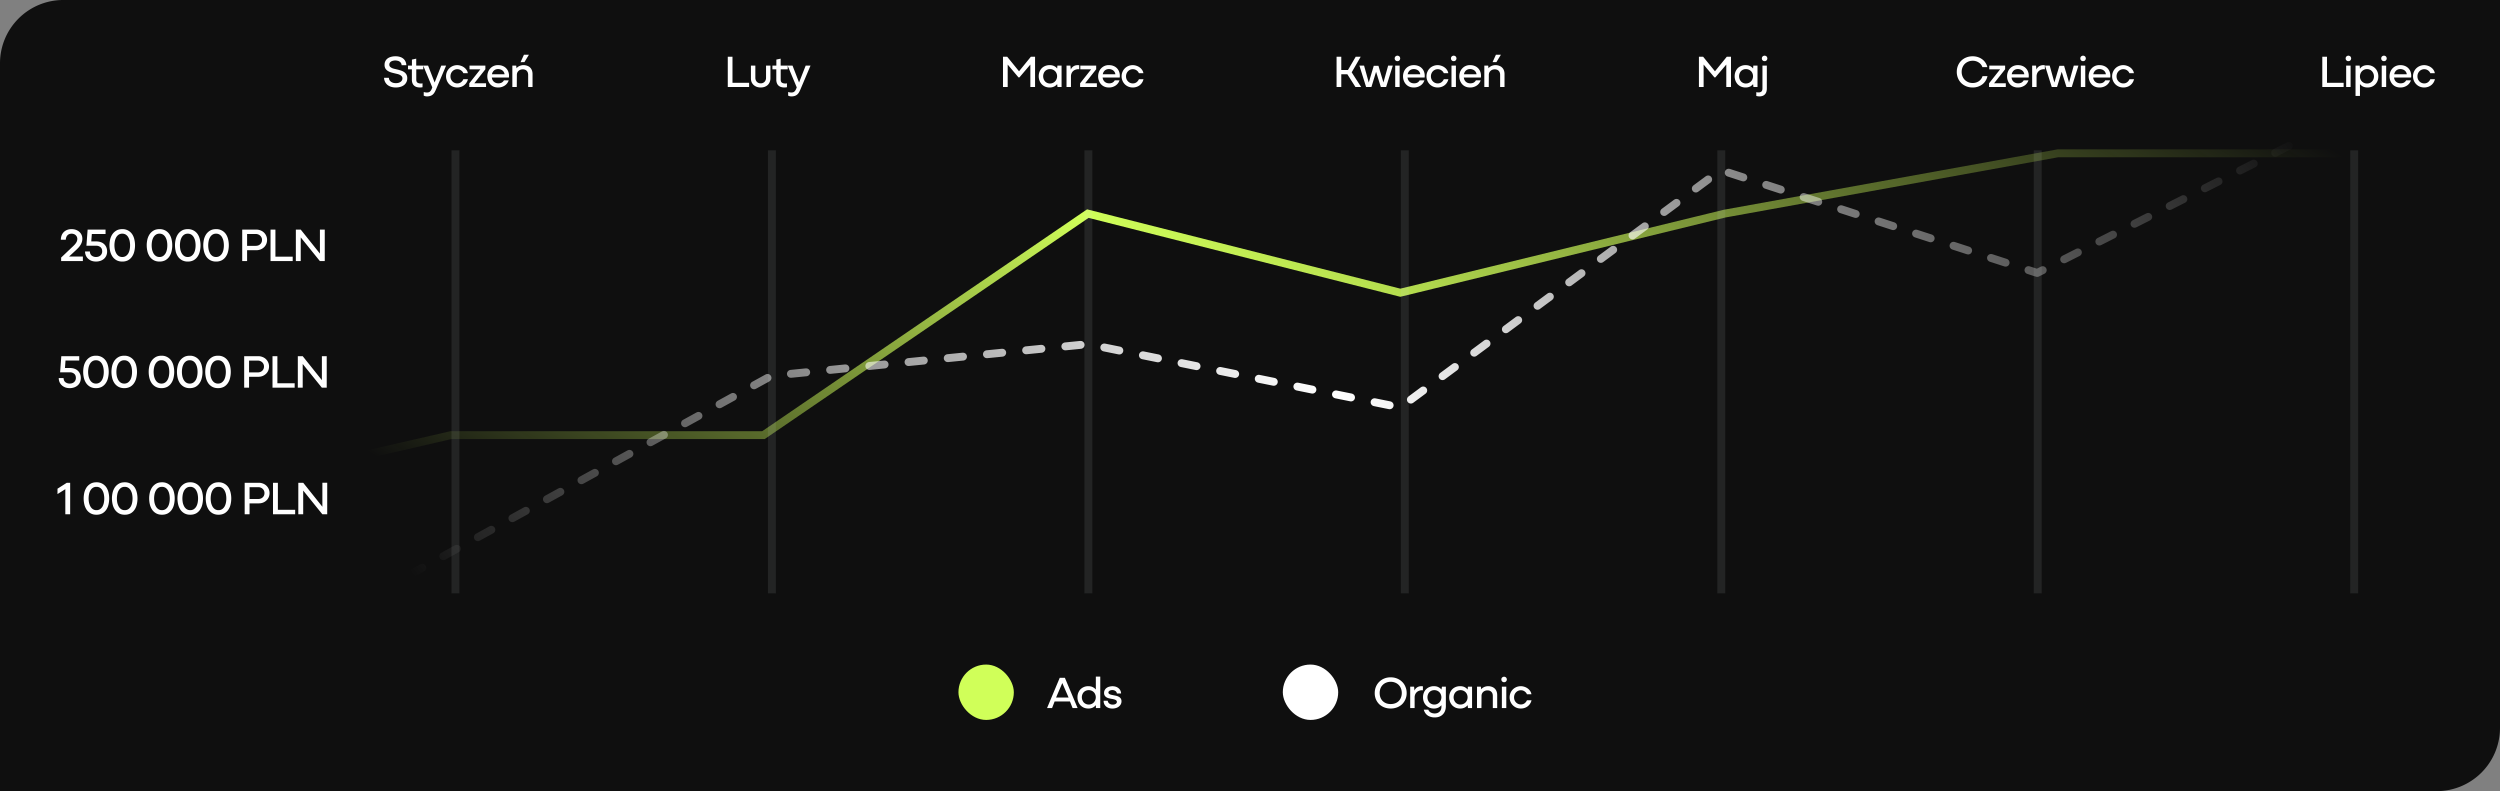 <svg width="316" height="100" fill="none" xmlns="http://www.w3.org/2000/svg"><rect width="100%" height="100%" fill="#808080" stroke="none"/><g clip-path="url(#a)"><path d="M0 8a8 8 0 0 1 8-8h308v92a8 8 0 0 1-8 8H0V8Z" fill="#0F0F0F"/><path d="M7.727 33v-.444l1.536-1.458c.18-.168.31-.324.39-.468a.873.873 0 0 0 .12-.426.636.636 0 0 0-.204-.474.597.597 0 0 0-.222-.138.753.753 0 0 0-.288-.054c-.224 0-.4.068-.528.204-.128.132-.2.318-.216.558h-.624a1.66 1.66 0 0 1 .096-.54 1.205 1.205 0 0 1 .69-.696c.168-.068.354-.102.558-.102.204 0 .39.03.558.09.168.06.312.144.432.252.12.104.214.23.282.378.068.148.102.312.102.492 0 .236-.058.464-.174.684-.116.22-.296.444-.54.672l-1.014.942-.018-.048h1.812V33H7.727Zm3.023-1.212h.612c.008.228.086.402.234.522a.864.864 0 0 0 .54.174c.108 0 .21-.016.306-.048a.676.676 0 0 0 .474-.666c0-.232-.072-.408-.216-.528a.815.815 0 0 0-.54-.18h-1.236l.15-2.04h2.268v.552h-1.734l-.072.942h.642c.192 0 .37.028.534.084a1.14 1.14 0 0 1 .72.642c.072.156.108.338.108.546 0 .204-.038.386-.114.546a1.131 1.131 0 0 1-.3.396c-.128.108-.278.19-.45.246a1.697 1.697 0 0 1-.54.084c-.192 0-.372-.028-.54-.084a1.364 1.364 0 0 1-.432-.252 1.236 1.236 0 0 1-.3-.396 1.37 1.37 0 0 1-.114-.54Zm4.703 1.272a1.47 1.47 0 0 1-.738-.174 1.508 1.508 0 0 1-.504-.462 2.05 2.05 0 0 1-.282-.654 3.315 3.315 0 0 1-.006-1.506 2.05 2.05 0 0 1 .282-.654c.132-.192.3-.348.504-.468.204-.12.452-.18.744-.18a1.456 1.456 0 0 1 1.254.642c.128.192.22.412.276.66a3.315 3.315 0 0 1-.006 1.512c-.056.244-.15.462-.282.654a1.452 1.452 0 0 1-.498.462 1.526 1.526 0 0 1-.744.168Zm0-.576a.79.79 0 0 0 .474-.138c.128-.092.23-.208.306-.348.076-.144.13-.302.162-.474a2.753 2.753 0 0 0 0-1.02 1.578 1.578 0 0 0-.162-.474.954.954 0 0 0-.3-.354.801.801 0 0 0-.48-.138.79.79 0 0 0-.474.138c-.128.092-.23.21-.306.354-.076.144-.13.302-.162.474a2.753 2.753 0 0 0 0 1.014 1.8 1.8 0 0 0 .168.474c.076.144.178.262.306.354a.78.78 0 0 0 .468.138Zm4.706.576a1.47 1.47 0 0 1-.738-.174 1.508 1.508 0 0 1-.504-.462 2.05 2.05 0 0 1-.282-.654 3.315 3.315 0 0 1-.006-1.506 2.05 2.05 0 0 1 .282-.654c.132-.192.3-.348.504-.468.204-.12.452-.18.744-.18a1.456 1.456 0 0 1 1.254.642c.128.192.22.412.276.66a3.315 3.315 0 0 1-.006 1.512c-.056.244-.15.462-.282.654a1.452 1.452 0 0 1-.498.462 1.526 1.526 0 0 1-.744.168Zm0-.576a.79.79 0 0 0 .474-.138c.128-.092.23-.208.306-.348.076-.144.13-.302.162-.474a2.753 2.753 0 0 0 0-1.02 1.578 1.578 0 0 0-.162-.474.954.954 0 0 0-.3-.354.801.801 0 0 0-.48-.138.79.79 0 0 0-.474.138c-.128.092-.23.21-.306.354-.076.144-.13.302-.162.474a2.753 2.753 0 0 0 0 1.014 1.8 1.8 0 0 0 .168.474c.076.144.178.262.306.354a.78.78 0 0 0 .468.138Zm3.574.576a1.47 1.47 0 0 1-.738-.174 1.508 1.508 0 0 1-.504-.462 2.05 2.05 0 0 1-.282-.654 3.315 3.315 0 0 1-.006-1.506 2.05 2.05 0 0 1 .282-.654c.132-.192.3-.348.504-.468.204-.12.452-.18.744-.18a1.456 1.456 0 0 1 1.254.642c.128.192.22.412.276.66a3.315 3.315 0 0 1-.006 1.512c-.056.244-.15.462-.282.654a1.452 1.452 0 0 1-.498.462 1.526 1.526 0 0 1-.744.168Zm0-.576a.79.79 0 0 0 .474-.138c.128-.092.23-.208.306-.348.076-.144.13-.302.162-.474a2.753 2.753 0 0 0 0-1.02 1.578 1.578 0 0 0-.162-.474.954.954 0 0 0-.3-.354.801.801 0 0 0-.48-.138.79.79 0 0 0-.474.138c-.128.092-.23.21-.306.354-.076.144-.13.302-.162.474a2.753 2.753 0 0 0 0 1.014 1.8 1.8 0 0 0 .168.474c.076.144.178.262.306.354a.78.78 0 0 0 .468.138Zm3.575.576a1.47 1.47 0 0 1-.738-.174 1.508 1.508 0 0 1-.504-.462 2.05 2.05 0 0 1-.282-.654 3.315 3.315 0 0 1-.006-1.506 2.05 2.05 0 0 1 .282-.654c.132-.192.3-.348.504-.468.204-.12.452-.18.744-.18a1.456 1.456 0 0 1 1.254.642c.128.192.22.412.276.66a3.315 3.315 0 0 1-.006 1.512c-.056.244-.15.462-.282.654a1.452 1.452 0 0 1-.498.462 1.526 1.526 0 0 1-.744.168Zm0-.576a.79.79 0 0 0 .474-.138c.128-.092.23-.208.306-.348.076-.144.13-.302.162-.474a2.753 2.753 0 0 0 0-1.02 1.578 1.578 0 0 0-.162-.474.954.954 0 0 0-.3-.354.801.801 0 0 0-.48-.138.79.79 0 0 0-.474.138c-.128.092-.23.21-.306.354-.076.144-.13.302-.162.474a2.753 2.753 0 0 0 0 1.014 1.8 1.8 0 0 0 .168.474c.076.144.178.262.306.354a.78.78 0 0 0 .468.138Zm3.307.516v-3.978h1.782c.192 0 .37.034.534.102a1.257 1.257 0 0 1 .72.684c.072.156.108.328.108.516 0 .184-.034.356-.102.516-.068.16-.164.298-.288.414-.12.116-.264.208-.432.276a1.473 1.473 0 0 1-.54.096h-1.254v-.552h1.17c.24 0 .434-.07.582-.21a.703.703 0 0 0 .222-.534.703.703 0 0 0-.222-.534.8.8 0 0 0-.582-.216h-1.152l.072-.072V33h-.618Zm3.58 0v-3.978h.618v3.492l-.072-.072h2.257V33h-2.802Zm3.2 0v-3.978h.618l2.466 3.084-.042.018v-3.102h.612V33h-.618l-2.466-3.054.048-.018V33h-.618ZM7.424 47.788h.612c.008.228.086.402.234.522a.864.864 0 0 0 .54.174c.108 0 .21-.016.306-.048a.676.676 0 0 0 .474-.666c0-.232-.072-.408-.216-.528a.815.815 0 0 0-.54-.18H7.598l.15-2.04h2.268v.552H8.282l-.072.942h.642c.192 0 .37.028.534.084a1.14 1.14 0 0 1 .72.642c.072.156.108.338.108.546 0 .204-.038.386-.114.546a1.131 1.131 0 0 1-.3.396c-.128.108-.278.19-.45.246a1.697 1.697 0 0 1-.54.084c-.192 0-.372-.028-.54-.084a1.364 1.364 0 0 1-.432-.252 1.236 1.236 0 0 1-.3-.396 1.37 1.37 0 0 1-.114-.54Zm4.704 1.272a1.47 1.47 0 0 1-.738-.174 1.508 1.508 0 0 1-.504-.462 2.05 2.05 0 0 1-.282-.654 3.315 3.315 0 0 1-.006-1.506 2.05 2.05 0 0 1 .282-.654c.132-.192.3-.348.504-.468.204-.12.452-.18.744-.18a1.456 1.456 0 0 1 1.254.642c.128.192.22.412.276.66a3.315 3.315 0 0 1-.006 1.512c-.056.244-.15.462-.282.654a1.452 1.452 0 0 1-.498.462 1.526 1.526 0 0 1-.744.168Zm0-.576a.79.79 0 0 0 .474-.138c.128-.092.23-.208.306-.348.076-.144.13-.302.162-.474a2.753 2.753 0 0 0 0-1.02 1.578 1.578 0 0 0-.162-.474.954.954 0 0 0-.3-.354.801.801 0 0 0-.48-.138.79.79 0 0 0-.474.138c-.128.092-.23.21-.306.354-.076.144-.13.302-.162.474a2.753 2.753 0 0 0 0 1.014 1.8 1.8 0 0 0 .168.474c.076.144.178.262.306.354a.78.78 0 0 0 .468.138Zm3.574.576a1.47 1.47 0 0 1-.738-.174 1.508 1.508 0 0 1-.504-.462 2.05 2.05 0 0 1-.282-.654 3.315 3.315 0 0 1-.006-1.506 2.05 2.05 0 0 1 .282-.654c.132-.192.3-.348.504-.468.204-.12.452-.18.744-.18a1.456 1.456 0 0 1 1.254.642c.128.192.22.412.276.66a3.315 3.315 0 0 1-.006 1.512c-.056.244-.15.462-.282.654a1.452 1.452 0 0 1-.498.462 1.526 1.526 0 0 1-.744.168Zm0-.576a.79.79 0 0 0 .474-.138c.128-.092.23-.208.306-.348.076-.144.13-.302.162-.474a2.753 2.753 0 0 0 0-1.02 1.578 1.578 0 0 0-.162-.474.954.954 0 0 0-.3-.354.801.801 0 0 0-.48-.138.79.79 0 0 0-.474.138c-.128.092-.23.21-.306.354-.076.144-.13.302-.162.474a2.753 2.753 0 0 0 0 1.014 1.8 1.8 0 0 0 .168.474c.076.144.178.262.306.354a.78.78 0 0 0 .468.138Zm4.706.576a1.47 1.47 0 0 1-.738-.174 1.508 1.508 0 0 1-.504-.462 2.05 2.05 0 0 1-.282-.654 3.315 3.315 0 0 1-.006-1.506 2.05 2.05 0 0 1 .282-.654c.132-.192.3-.348.504-.468.204-.12.452-.18.744-.18a1.456 1.456 0 0 1 1.254.642c.128.192.22.412.276.66a3.315 3.315 0 0 1-.006 1.512c-.056.244-.15.462-.282.654a1.452 1.452 0 0 1-.498.462 1.526 1.526 0 0 1-.744.168Zm0-.576a.79.79 0 0 0 .474-.138c.128-.092.23-.208.306-.348.076-.144.13-.302.162-.474a2.753 2.753 0 0 0 0-1.02 1.578 1.578 0 0 0-.162-.474.954.954 0 0 0-.3-.354.801.801 0 0 0-.48-.138.79.79 0 0 0-.474.138c-.128.092-.23.21-.306.354-.076.144-.13.302-.162.474a2.753 2.753 0 0 0 0 1.014 1.8 1.8 0 0 0 .168.474c.076.144.178.262.306.354a.78.78 0 0 0 .468.138Zm3.574.576a1.47 1.47 0 0 1-.738-.174 1.508 1.508 0 0 1-.504-.462 2.05 2.05 0 0 1-.282-.654 3.315 3.315 0 0 1-.006-1.506 2.05 2.05 0 0 1 .282-.654c.132-.192.3-.348.504-.468.204-.12.452-.18.744-.18a1.456 1.456 0 0 1 1.254.642c.128.192.22.412.276.66a3.315 3.315 0 0 1-.006 1.512c-.056.244-.15.462-.282.654a1.452 1.452 0 0 1-.498.462 1.526 1.526 0 0 1-.744.168Zm0-.576a.79.79 0 0 0 .474-.138c.128-.092.23-.208.306-.348.076-.144.13-.302.162-.474a2.753 2.753 0 0 0 0-1.02 1.578 1.578 0 0 0-.162-.474.954.954 0 0 0-.3-.354.801.801 0 0 0-.48-.138.79.79 0 0 0-.474.138c-.128.092-.23.21-.306.354-.076.144-.13.302-.162.474a2.753 2.753 0 0 0 0 1.014 1.8 1.8 0 0 0 .168.474c.076.144.178.262.306.354a.78.78 0 0 0 .468.138Zm3.575.576a1.47 1.47 0 0 1-.738-.174 1.508 1.508 0 0 1-.504-.462 2.05 2.05 0 0 1-.282-.654 3.315 3.315 0 0 1-.006-1.506 2.05 2.05 0 0 1 .282-.654c.132-.192.3-.348.504-.468.204-.12.452-.18.744-.18a1.456 1.456 0 0 1 1.254.642c.128.192.22.412.276.66a3.315 3.315 0 0 1-.006 1.512c-.056.244-.15.462-.282.654a1.452 1.452 0 0 1-.498.462 1.526 1.526 0 0 1-.744.168Zm0-.576a.79.79 0 0 0 .474-.138c.128-.092.23-.208.306-.348.076-.144.13-.302.162-.474a2.753 2.753 0 0 0 0-1.02 1.578 1.578 0 0 0-.162-.474.954.954 0 0 0-.3-.354.801.801 0 0 0-.48-.138.79.79 0 0 0-.474.138c-.128.092-.23.21-.306.354-.076.144-.13.302-.162.474a2.753 2.753 0 0 0 0 1.014 1.8 1.8 0 0 0 .168.474c.076.144.178.262.306.354a.78.78 0 0 0 .468.138Zm3.307.516v-3.978h1.782c.192 0 .37.034.534.102a1.257 1.257 0 0 1 .72.684c.072.156.108.328.108.516 0 .184-.034.356-.102.516-.068.16-.164.298-.288.414-.12.116-.264.208-.432.276a1.473 1.473 0 0 1-.54.096h-1.254v-.552h1.17c.24 0 .434-.07.582-.21a.703.703 0 0 0 .222-.534.703.703 0 0 0-.222-.534.8.8 0 0 0-.582-.216H31.41l.072-.072V49h-.618Zm3.58 0v-3.978h.618v3.492l-.072-.072h2.256V49h-2.802Zm3.2 0v-3.978h.618l2.466 3.084-.042.018v-3.102h.612V49h-.618l-2.466-3.054.048-.018V49h-.618ZM8.257 65v-3.24l.06.036-1.05.654v-.678l1.176-.75h.426V65h-.612Zm3.932.06a1.47 1.47 0 0 1-.738-.174 1.508 1.508 0 0 1-.504-.462 2.05 2.05 0 0 1-.282-.654 3.315 3.315 0 0 1-.006-1.506 2.05 2.05 0 0 1 .282-.654c.132-.192.3-.348.504-.468.204-.12.452-.18.744-.18a1.456 1.456 0 0 1 1.254.642c.128.192.22.412.276.66a3.315 3.315 0 0 1-.006 1.512c-.056.244-.15.462-.282.654a1.452 1.452 0 0 1-.498.462 1.526 1.526 0 0 1-.744.168Zm0-.576a.79.79 0 0 0 .474-.138c.128-.092.23-.208.306-.348.076-.144.13-.302.162-.474a2.753 2.753 0 0 0 0-1.02 1.578 1.578 0 0 0-.162-.474.954.954 0 0 0-.3-.354.801.801 0 0 0-.48-.138.79.79 0 0 0-.474.138c-.128.092-.23.21-.306.354-.076.144-.13.302-.162.474a2.753 2.753 0 0 0 0 1.014 1.8 1.8 0 0 0 .168.474c.076.144.178.262.306.354a.78.78 0 0 0 .468.138Zm3.575.576a1.47 1.47 0 0 1-.738-.174 1.508 1.508 0 0 1-.504-.462 2.05 2.05 0 0 1-.282-.654 3.315 3.315 0 0 1-.006-1.506 2.05 2.05 0 0 1 .282-.654c.132-.192.3-.348.504-.468.204-.12.452-.18.744-.18a1.456 1.456 0 0 1 1.254.642c.128.192.22.412.276.66a3.315 3.315 0 0 1-.006 1.512c-.056.244-.15.462-.282.654a1.452 1.452 0 0 1-.498.462 1.526 1.526 0 0 1-.744.168Zm0-.576a.79.79 0 0 0 .474-.138c.128-.092.23-.208.306-.348.076-.144.13-.302.162-.474a2.753 2.753 0 0 0 0-1.02 1.578 1.578 0 0 0-.162-.474.954.954 0 0 0-.3-.354.801.801 0 0 0-.48-.138.79.79 0 0 0-.474.138c-.128.092-.23.21-.306.354-.076.144-.13.302-.162.474a2.753 2.753 0 0 0 0 1.014 1.8 1.8 0 0 0 .168.474c.076.144.178.262.306.354a.78.78 0 0 0 .468.138Zm4.705.576a1.47 1.47 0 0 1-.738-.174 1.508 1.508 0 0 1-.504-.462 2.05 2.05 0 0 1-.282-.654 3.315 3.315 0 0 1-.006-1.506 2.05 2.05 0 0 1 .282-.654c.132-.192.3-.348.504-.468.204-.12.452-.18.744-.18a1.456 1.456 0 0 1 1.254.642c.128.192.22.412.276.66a3.315 3.315 0 0 1-.006 1.512c-.056.244-.15.462-.282.654a1.452 1.452 0 0 1-.498.462 1.526 1.526 0 0 1-.744.168Zm0-.576a.79.79 0 0 0 .474-.138c.128-.092.23-.208.306-.348.076-.144.13-.302.162-.474a2.753 2.753 0 0 0 0-1.02 1.578 1.578 0 0 0-.162-.474.954.954 0 0 0-.3-.354.801.801 0 0 0-.48-.138.79.79 0 0 0-.474.138c-.128.092-.23.21-.306.354-.076.144-.13.302-.162.474a2.753 2.753 0 0 0 0 1.014 1.8 1.8 0 0 0 .168.474c.076.144.178.262.306.354a.78.78 0 0 0 .468.138Zm3.575.576a1.47 1.47 0 0 1-.738-.174 1.508 1.508 0 0 1-.504-.462 2.05 2.05 0 0 1-.282-.654 3.315 3.315 0 0 1-.006-1.506 2.05 2.05 0 0 1 .282-.654c.132-.192.3-.348.504-.468.204-.12.452-.18.744-.18a1.456 1.456 0 0 1 1.254.642c.128.192.22.412.276.66a3.315 3.315 0 0 1-.006 1.512c-.056.244-.15.462-.282.654a1.452 1.452 0 0 1-.498.462 1.526 1.526 0 0 1-.744.168Zm0-.576a.79.79 0 0 0 .474-.138c.128-.092.23-.208.306-.348.076-.144.13-.302.162-.474a2.753 2.753 0 0 0 0-1.02 1.578 1.578 0 0 0-.162-.474.954.954 0 0 0-.3-.354.801.801 0 0 0-.48-.138.79.79 0 0 0-.474.138c-.128.092-.23.21-.306.354-.076.144-.13.302-.162.474a2.753 2.753 0 0 0 0 1.014 1.8 1.8 0 0 0 .168.474c.076.144.178.262.306.354a.78.78 0 0 0 .468.138Zm3.574.576a1.47 1.47 0 0 1-.738-.174 1.508 1.508 0 0 1-.504-.462 2.05 2.05 0 0 1-.282-.654 3.315 3.315 0 0 1-.006-1.506 2.05 2.05 0 0 1 .282-.654c.132-.192.3-.348.504-.468.204-.12.452-.18.744-.18a1.456 1.456 0 0 1 1.254.642c.128.192.22.412.276.66a3.315 3.315 0 0 1-.006 1.512c-.056.244-.15.462-.282.654a1.452 1.452 0 0 1-.498.462 1.526 1.526 0 0 1-.744.168Zm0-.576a.79.79 0 0 0 .474-.138c.128-.092.23-.208.306-.348.076-.144.13-.302.162-.474a2.753 2.753 0 0 0 0-1.02 1.578 1.578 0 0 0-.162-.474.954.954 0 0 0-.3-.354.801.801 0 0 0-.48-.138.79.79 0 0 0-.474.138c-.128.092-.23.21-.306.354-.076.144-.13.302-.162.474a2.753 2.753 0 0 0 0 1.014 1.8 1.8 0 0 0 .168.474c.076.144.178.262.306.354a.78.78 0 0 0 .468.138Zm3.308.516v-3.978h1.782c.192 0 .37.034.534.102a1.257 1.257 0 0 1 .72.684c.072.156.108.328.108.516 0 .184-.034.356-.102.516-.068.16-.164.298-.288.414-.12.116-.264.208-.432.276a1.473 1.473 0 0 1-.54.096h-1.254v-.552h1.17c.24 0 .434-.07.582-.21a.703.703 0 0 0 .222-.534.703.703 0 0 0-.222-.534.8.8 0 0 0-.582-.216h-1.152l.072-.072V65h-.618Zm3.58 0v-3.978h.618v3.492l-.072-.072h2.256V65h-2.802Zm3.2 0v-3.978h.618l2.466 3.084-.042.018v-3.102h.612V65h-.618l-2.466-3.054.048-.018V65h-.618Z" fill="#fff"/><path d="M18.313 63.902 57.001 55h39.5L137.5 27 177 37l41-10 42.113-7.622h36.2v-4.476" stroke="url(#b)" stroke-linecap="round"/><path d="m47.313 75.1 50.188-27.6 39.999-4 39.5 8 40.5-30 40 13 38.813-19.598" stroke="url(#c)" stroke-linecap="round" stroke-linejoin="round" stroke-dasharray="1.94 3.04"/><path d="M48.544 9.833h.613a.643.643 0 0 0 .075.29c.05.084.115.155.196.213.08.058.173.102.277.133a1.383 1.383 0 0 0 .647.006.843.843 0 0 0 .26-.116.667.667 0 0 0 .185-.19.494.494 0 0 0 .07-.26.375.375 0 0 0-.105-.278.749.749 0 0 0-.248-.179 1.365 1.365 0 0 0-.306-.104l-.29-.07a7.625 7.625 0 0 1-.467-.12 1.815 1.815 0 0 1-.422-.185.99.99 0 0 1-.306-.3.924.924 0 0 1-.115-.486c0-.17.033-.32.098-.45a.952.952 0 0 1 .277-.341 1.29 1.29 0 0 1 .44-.208c.172-.05.363-.075.571-.075.208 0 .395.027.56.08.17.05.312.126.428.226.115.096.206.216.271.358.066.139.102.295.11.468h-.6a.555.555 0 0 0-.243-.45.697.697 0 0 0-.249-.11 1.187 1.187 0 0 0-.583-.006.83.83 0 0 0-.248.092.497.497 0 0 0-.168.168.415.415 0 0 0-.063.23c0 .109.032.197.098.267.069.065.15.12.242.167.097.042.197.075.3.098.108.023.2.045.278.064a5.4 5.4 0 0 1 .473.127c.162.046.308.11.44.19.13.081.236.187.317.318a.9.9 0 0 1 .121.491c0 .189-.038.356-.115.503-.073.146-.175.27-.306.37a1.432 1.432 0 0 1-.462.219c-.174.05-.358.075-.555.075-.215 0-.414-.027-.595-.081a1.456 1.456 0 0 1-.468-.243 1.25 1.25 0 0 1-.306-.387 1.25 1.25 0 0 1-.127-.514Zm3.026-1.068V8.29h.497v-.76l.543-.116v.878h.89v.474h-.884v1.288c0 .196.053.329.161.398.112.07.254.104.428.104a.905.905 0 0 0 .202-.023v.491a.88.88 0 0 1-.156.023 1.45 1.45 0 0 1-.583-.046.829.829 0 0 1-.324-.179.829.829 0 0 1-.208-.306 1.225 1.225 0 0 1-.075-.45v-1.3h-.49Zm1.987 3.32.005-.461a.6.6 0 0 0 .168.046c.077.015.152.023.225.023.185 0 .32-.044.404-.133a.998.998 0 0 0 .226-.364l.057-.156-1.149-2.749h.618l.85 2.195h-.047l.86-2.195h.613l-1.294 3.056a3.122 3.122 0 0 1-.173.34 1.065 1.065 0 0 1-.22.266.88.88 0 0 1-.3.168 1.232 1.232 0 0 1-.422.063.803.803 0 0 1-.283-.04 11.891 11.891 0 0 1-.138-.058Zm5.011-2.073h.578a1.304 1.304 0 0 1-.878.97 1.49 1.49 0 0 1-.474.076 1.48 1.48 0 0 1-.554-.104 1.402 1.402 0 0 1-.45-.3 1.425 1.425 0 0 1-.41-1.01 1.401 1.401 0 0 1 .41-1.005 1.425 1.425 0 0 1 1.45-.33 1.383 1.383 0 0 1 .727.525.946.946 0 0 1 .167.422h-.566a.82.82 0 0 0-.306-.37.807.807 0 0 0-.468-.139.844.844 0 0 0-.606.26.927.927 0 0 0-.185.29 1.002 1.002 0 0 0 0 .705.945.945 0 0 0 .185.282.843.843 0 0 0 .606.26.781.781 0 0 0 .462-.139.935.935 0 0 0 .312-.393Zm.75.52 1.438-1.82.03.053h-1.439V8.29h2.004v.468l-1.438 1.82-.029-.053h1.554V11h-2.12v-.468Zm2.77-.728.011-.415h1.676a.659.659 0 0 0-.093-.278.601.601 0 0 0-.185-.208.724.724 0 0 0-.248-.127.872.872 0 0 0-.277-.046.873.873 0 0 0-.358.07.708.708 0 0 0-.255.196.857.857 0 0 0-.15.289 1.144 1.144 0 0 0-.052.352c0 .13.018.252.052.364a.835.835 0 0 0 .168.283.821.821 0 0 0 .265.185.958.958 0 0 0 .364.063.86.86 0 0 0 .41-.092.757.757 0 0 0 .283-.289h.601a1.25 1.25 0 0 1-.497.664 1.478 1.478 0 0 1-.849.243c-.223 0-.421-.04-.595-.121a1.253 1.253 0 0 1-.421-.318 1.448 1.448 0 0 1-.254-.45 1.6 1.6 0 0 1 0-1.04c.057-.17.144-.32.26-.45a1.282 1.282 0 0 1 1.028-.446c.204 0 .389.033.554.099a1.23 1.23 0 0 1 .716.71 1.48 1.48 0 0 1 .093.664.404.404 0 0 1-.012.098h-2.235ZM64.76 11V8.291h.486l.046.341a.835.835 0 0 1 .104-.121.862.862 0 0 1 .184-.127c.074-.043.158-.077.255-.104.1-.031.21-.047.329-.047a1.3 1.3 0 0 1 .49.087.952.952 0 0 1 .584.583c.05.139.075.29.075.45V11h-.554V9.475c0-.227-.062-.402-.185-.525-.12-.124-.285-.185-.497-.185-.1 0-.194.015-.283.046a.697.697 0 0 0-.404.364.746.746 0 0 0-.058.3L65.321 11h-.56Zm1.04-3.142.427-.941h.63l-.572.941H65.8ZM91.991 11V7.17h.595v3.362l-.069-.07h2.172V11H91.99Zm4.837-1.178v-1.53h.555v1.61c0 .17-.031.326-.093.468a1.06 1.06 0 0 1-.248.37c-.108.1-.239.18-.393.237-.15.054-.316.08-.496.08a1.48 1.48 0 0 1-.503-.08 1.258 1.258 0 0 1-.393-.237 1.09 1.09 0 0 1-.254-.358 1.235 1.235 0 0 1-.087-.468V8.291h.56v1.53c0 .209.062.38.186.515.123.13.286.196.49.196a.642.642 0 0 0 .491-.196.733.733 0 0 0 .185-.514Zm.806-1.057V8.29h.497v-.76l.543-.116v.878h.89v.474h-.884v1.288c0 .196.053.329.161.398.112.07.255.104.428.104a.902.902 0 0 0 .202-.023v.491a.88.88 0 0 1-.156.023 1.45 1.45 0 0 1-.583-.046.828.828 0 0 1-.324-.179.829.829 0 0 1-.208-.306 1.225 1.225 0 0 1-.075-.45v-1.3h-.49Zm1.987 3.32.005-.461a.635.635 0 0 0 .168.046c.077.015.152.023.225.023.185 0 .32-.044.404-.133a.999.999 0 0 0 .226-.364l.058-.156-1.15-2.749h.618l.849 2.195h-.046l.861-2.195h.612l-1.294 3.056a3.251 3.251 0 0 1-.173.34 1.068 1.068 0 0 1-.22.266.876.876 0 0 1-.3.168 1.234 1.234 0 0 1-.422.063.802.802 0 0 1-.283-.04 11.178 11.178 0 0 1-.138-.058ZM126.778 11V7.17h.531l1.542 1.895h-.092l1.542-1.894h.531V11h-.595V8.09l.046.016-1.426 1.675h-.122l-1.409-1.675.046-.017V11h-.594Zm6.891 0-.046-.37c-.1.131-.229.235-.387.312a1.287 1.287 0 0 1-.578.116 1.43 1.43 0 0 1-.543-.104 1.42 1.42 0 0 1-.433-.295 1.42 1.42 0 0 1-.283-.45 1.577 1.577 0 0 1-.104-.578c0-.208.035-.396.104-.566.069-.173.164-.321.283-.445.123-.123.268-.217.433-.283a1.43 1.43 0 0 1 .543-.104c.231 0 .424.039.578.116.158.077.287.18.387.312l.034-.37h.526V11h-.514Zm-.947-.445a.882.882 0 0 0 .641-.272.876.876 0 0 0 .185-.294.93.93 0 0 0 0-.704.815.815 0 0 0-.185-.29.9.9 0 0 0-.641-.26.9.9 0 0 0-.358.07.846.846 0 0 0-.272.19.898.898 0 0 0-.173.29 1.01 1.01 0 0 0 .173 1 .84.84 0 0 0 .63.272Zm2.647.445h-.561V8.291h.491l.052.503a.872.872 0 0 1 .329-.41c.151-.1.334-.15.549-.15.039 0 .073.001.104.005.035.004.062.01.081.018v.502a.178.178 0 0 0-.052-.006.386.386 0 0 0-.064-.006c-.134 0-.259.024-.375.07a.823.823 0 0 0-.485.468.977.977 0 0 0-.069.375V11Zm1.155-.468 1.439-1.82.028.053h-1.438V8.29h2.004v.468l-1.438 1.82-.029-.053h1.554V11h-2.12v-.468Zm2.77-.728.012-.415h1.675a.665.665 0 0 0-.093-.278.6.6 0 0 0-.185-.208.724.724 0 0 0-.248-.127.87.87 0 0 0-.277-.046.873.873 0 0 0-.358.07.704.704 0 0 0-.254.196.855.855 0 0 0-.151.289 1.244 1.244 0 0 0 0 .716.847.847 0 0 0 .168.283.821.821 0 0 0 .266.185.957.957 0 0 0 .363.063.86.86 0 0 0 .411-.092.766.766 0 0 0 .283-.289h.6a1.248 1.248 0 0 1-.497.664 1.474 1.474 0 0 1-.849.243c-.223 0-.421-.04-.594-.121a1.257 1.257 0 0 1-.422-.318 1.446 1.446 0 0 1-.254-.45 1.594 1.594 0 0 1 0-1.04c.058-.17.144-.32.26-.45a1.28 1.28 0 0 1 1.028-.446c.204 0 .389.033.554.099a1.222 1.222 0 0 1 .716.71 1.47 1.47 0 0 1 .081.762h-2.235Zm4.665.208h.578a1.328 1.328 0 0 1-.48.763 1.344 1.344 0 0 1-.398.208 1.49 1.49 0 0 1-.474.075c-.196 0-.381-.035-.554-.104a1.395 1.395 0 0 1-.451-.3 1.429 1.429 0 0 1-.41-1.01c0-.202.037-.386.11-.556.073-.173.173-.323.3-.45s.275-.226.445-.295a1.424 1.424 0 0 1 1.005-.034c.15.046.287.113.41.202.127.088.233.196.318.323a.95.95 0 0 1 .167.422h-.566a.815.815 0 0 0-.306-.37.808.808 0 0 0-.468-.139.817.817 0 0 0-.606.26.925.925 0 0 0-.185.29.988.988 0 0 0 0 .705.943.943 0 0 0 .185.282.841.841 0 0 0 .606.26.78.78 0 0 0 .462-.139.932.932 0 0 0 .312-.393Zm24.984.988V7.17h.595V11h-.595Zm2.386 0-1.023-1.611h-.854V8.85h.929l.982-1.68h.63l-1.173 2.033-.005-.116L172.051 11h-.722Zm1.348 0-.849-2.709h.589l.595 2.137.63-2.108h.595l.629 2.108.595-2.137h.589L175.207 11h-.67l-.601-1.923-.589 1.923h-.67Zm4.237 0h-.56V8.291h.56V11Zm-.277-3.269a.404.404 0 0 1-.139-.023.362.362 0 0 1-.185-.185.413.413 0 0 1 0-.277.362.362 0 0 1 .075-.11.302.302 0 0 1 .11-.07.332.332 0 0 1 .139-.028c.05 0 .096.01.138.029a.294.294 0 0 1 .179.179.32.32 0 0 1 .029.138.32.32 0 0 1-.029.139.288.288 0 0 1-.069.11.366.366 0 0 1-.11.075.398.398 0 0 1-.138.023Zm1.196 2.073.011-.415h1.675a.65.65 0 0 0-.092-.278.6.6 0 0 0-.185-.208.724.724 0 0 0-.248-.127.875.875 0 0 0-.277-.046.877.877 0 0 0-.359.07.713.713 0 0 0-.254.196.872.872 0 0 0-.15.289 1.244 1.244 0 0 0 0 .716.847.847 0 0 0 .168.283.817.817 0 0 0 .265.185.962.962 0 0 0 .364.063c.158 0 .295-.03.41-.092a.752.752 0 0 0 .283-.289h.601a1.248 1.248 0 0 1-.497.664 1.474 1.474 0 0 1-.849.243c-.223 0-.421-.04-.595-.121a1.252 1.252 0 0 1-.421-.318 1.426 1.426 0 0 1-.254-.45 1.594 1.594 0 0 1 0-1.04c.057-.17.144-.32.26-.45a1.27 1.27 0 0 1 .427-.324c.173-.081.373-.122.601-.122.204 0 .388.033.554.099a1.23 1.23 0 0 1 .716.71 1.47 1.47 0 0 1 .093.664.39.39 0 0 1-.012.098h-2.235Zm4.665.208h.577a1.286 1.286 0 0 1-.179.433 1.277 1.277 0 0 1-.698.538c-.151.05-.309.075-.474.075-.196 0-.381-.035-.555-.104a1.401 1.401 0 0 1-.45-.3 1.411 1.411 0 0 1-.41-1.01c0-.202.036-.386.11-.556.073-.173.173-.323.3-.45s.275-.226.445-.295a1.424 1.424 0 0 1 1.005-.034c.15.046.287.113.41.202.127.088.233.196.317.323a.94.94 0 0 1 .168.422h-.566a.828.828 0 0 0-.774-.509.846.846 0 0 0-.607.26.923.923 0 0 0-.248.636c0 .127.021.246.064.358a.94.94 0 0 0 .184.283.846.846 0 0 0 .607.26.78.78 0 0 0 .462-.139.932.932 0 0 0 .312-.393Zm1.529.988h-.56V8.291h.56V11Zm-.277-3.269a.408.408 0 0 1-.139-.023.378.378 0 0 1-.11-.075.401.401 0 0 1-.075-.11.413.413 0 0 1 0-.277.401.401 0 0 1 .075-.11.302.302 0 0 1 .11-.07.335.335 0 0 1 .139-.028c.05 0 .096.01.138.029a.294.294 0 0 1 .179.179.32.32 0 0 1 .029.138.32.32 0 0 1-.029.139.288.288 0 0 1-.069.11.366.366 0 0 1-.11.075.398.398 0 0 1-.138.023Zm1.196 2.073.012-.415h1.675a.665.665 0 0 0-.093-.278.6.6 0 0 0-.185-.208.724.724 0 0 0-.248-.127.87.87 0 0 0-.277-.046.873.873 0 0 0-.358.07.716.716 0 0 0-.255.196.872.872 0 0 0-.15.289 1.244 1.244 0 0 0 0 .716.847.847 0 0 0 .168.283.828.828 0 0 0 .265.185.962.962 0 0 0 .364.063c.158 0 .295-.03.41-.092a.752.752 0 0 0 .283-.289h.601a1.248 1.248 0 0 1-.497.664 1.474 1.474 0 0 1-.849.243c-.223 0-.421-.04-.595-.121a1.262 1.262 0 0 1-.421-.318 1.426 1.426 0 0 1-.254-.45 1.594 1.594 0 0 1 0-1.04c.057-.17.144-.32.26-.45a1.28 1.28 0 0 1 1.028-.446c.204 0 .389.033.554.099a1.222 1.222 0 0 1 .716.71 1.47 1.47 0 0 1 .081.762h-2.235ZM187.618 11V8.291h.486l.046.341a.787.787 0 0 1 .104-.121.844.844 0 0 1 .185-.127c.073-.043.157-.077.254-.104.1-.031.21-.047.329-.047a1.3 1.3 0 0 1 .491.087.96.96 0 0 1 .583.583c.05.139.075.29.075.45V11h-.554V9.475c0-.227-.062-.402-.185-.525-.119-.124-.285-.185-.497-.185-.1 0-.194.015-.283.046a.701.701 0 0 0-.404.364.738.738 0 0 0-.058.3L188.179 11h-.561Zm1.04-3.142.427-.941h.63l-.572.941h-.485ZM214.744 11V7.17h.531l1.542 1.895h-.092l1.542-1.894h.531V11h-.595V8.09l.046.016-1.426 1.675h-.122l-1.409-1.675.046-.017V11h-.594Zm6.891 0-.046-.37c-.1.131-.229.235-.387.312a1.287 1.287 0 0 1-.578.116 1.43 1.43 0 0 1-.543-.104 1.42 1.42 0 0 1-.433-.295 1.42 1.42 0 0 1-.283-.45 1.577 1.577 0 0 1-.104-.578c0-.208.035-.396.104-.566.069-.173.164-.321.283-.445.123-.123.268-.217.433-.283a1.43 1.43 0 0 1 .543-.104c.231 0 .424.039.578.116.158.077.287.18.387.312l.034-.37h.526V11h-.514Zm-.947-.445a.882.882 0 0 0 .641-.272.876.876 0 0 0 .185-.294.93.93 0 0 0 0-.704.815.815 0 0 0-.185-.29.9.9 0 0 0-.641-.26.9.9 0 0 0-.358.07.846.846 0 0 0-.272.19.898.898 0 0 0-.173.29 1.01 1.01 0 0 0 .173 1 .84.84 0 0 0 .63.272Zm2.086-2.264h.555v2.894c0 .154-.019.292-.058.416a.813.813 0 0 1-.173.312.73.73 0 0 1-.295.202 1.122 1.122 0 0 1-.416.069 1.19 1.19 0 0 1-.208-.017.916.916 0 0 1-.184-.04v-.48a.778.778 0 0 0 .161.029c.054.004.104.005.15.005a.507.507 0 0 0 .335-.11c.089-.072.133-.215.133-.427V8.291Zm.272-.56a.408.408 0 0 1-.139-.023.378.378 0 0 1-.11-.075.401.401 0 0 1-.075-.11.413.413 0 0 1 0-.277.401.401 0 0 1 .075-.11.302.302 0 0 1 .11-.07.335.335 0 0 1 .139-.028c.05 0 .096.01.138.029a.294.294 0 0 1 .179.179.32.32 0 0 1 .029.138.32.32 0 0 1-.029.139.288.288 0 0 1-.069.11.366.366 0 0 1-.11.075.398.398 0 0 1-.138.023Zm27.548 1.889h.624a1.74 1.74 0 0 1-.242.595 1.757 1.757 0 0 1-.416.456 1.989 1.989 0 0 1-1.219.387c-.289 0-.556-.048-.803-.145a2.031 2.031 0 0 1-.635-.41 1.91 1.91 0 0 1-.416-.63 2.05 2.05 0 0 1-.15-.79c0-.285.05-.547.15-.786a1.847 1.847 0 0 1 1.051-1.034c.247-.1.516-.15.809-.15.227 0 .443.033.647.098.204.066.387.158.548.277.166.12.305.264.416.434.116.169.197.358.243.566h-.624a1.12 1.12 0 0 0-.468-.59 1.35 1.35 0 0 0-.768-.219c-.196 0-.379.037-.549.11a1.369 1.369 0 0 0-.444.289 1.29 1.29 0 0 0-.289.444c-.069.17-.104.356-.104.56 0 .205.035.393.104.566.069.17.165.318.289.445.127.123.275.222.444.295.17.07.353.104.549.104.3 0 .562-.077.786-.231.223-.154.379-.368.467-.641Zm.821.912 1.438-1.82.029.053h-1.438V8.29h2.004v.468l-1.438 1.82-.029-.053h1.553V11h-2.119v-.468Zm2.77-.728.011-.415h1.675a.664.664 0 0 0-.092-.278.61.61 0 0 0-.185-.208.72.72 0 0 0-.249-.127.866.866 0 0 0-.277-.046.873.873 0 0 0-.358.07.704.704 0 0 0-.254.196.853.853 0 0 0-.15.289 1.135 1.135 0 0 0-.052.352c0 .13.017.252.052.364a.829.829 0 0 0 .167.283.821.821 0 0 0 .266.185.958.958 0 0 0 .364.063.86.86 0 0 0 .41-.092.76.76 0 0 0 .283-.289h.601a1.253 1.253 0 0 1-.497.664 1.479 1.479 0 0 1-.849.243 1.39 1.39 0 0 1-.595-.121 1.266 1.266 0 0 1-.422-.318 1.466 1.466 0 0 1-.254-.45 1.593 1.593 0 0 1 0-1.04 1.327 1.327 0 0 1 .688-.774 1.4 1.4 0 0 1 .6-.122c.204 0 .389.033.555.099a1.24 1.24 0 0 1 .716.71 1.49 1.49 0 0 1 .081.762h-2.235ZM257.423 11h-.56V8.291h.491l.052.503a.866.866 0 0 1 .329-.41c.15-.1.333-.15.548-.15a.83.83 0 0 1 .104.005c.035.004.062.01.081.018v.502a.173.173 0 0 0-.052-.006.384.384 0 0 0-.063-.006c-.135 0-.26.024-.376.07a.874.874 0 0 0-.294.185.812.812 0 0 0-.191.283.977.977 0 0 0-.069.375V11Zm1.917 0-.849-2.709h.589l.595 2.137.63-2.108h.595l.629 2.108.595-2.137h.589L261.87 11h-.67l-.601-1.923L260.01 11h-.67Zm4.237 0h-.56V8.291h.56V11Zm-.277-3.269a.404.404 0 0 1-.139-.023.378.378 0 0 1-.11-.075.401.401 0 0 1-.075-.11.413.413 0 0 1 0-.277.401.401 0 0 1 .075-.11.302.302 0 0 1 .11-.07.332.332 0 0 1 .139-.028c.05 0 .096.01.138.029a.294.294 0 0 1 .179.179.32.32 0 0 1 .029.138.32.32 0 0 1-.029.139.288.288 0 0 1-.069.11.366.366 0 0 1-.11.075.398.398 0 0 1-.138.023Zm1.196 2.073.012-.415h1.674a.65.65 0 0 0-.092-.278.6.6 0 0 0-.185-.208.724.724 0 0 0-.248-.127.875.875 0 0 0-.277-.046.873.873 0 0 0-.358.07.708.708 0 0 0-.255.196.872.872 0 0 0-.15.289 1.244 1.244 0 0 0 0 .716.847.847 0 0 0 .168.283.817.817 0 0 0 .265.185.962.962 0 0 0 .364.063c.158 0 .295-.03.41-.092a.752.752 0 0 0 .283-.289h.601a1.248 1.248 0 0 1-.497.664 1.474 1.474 0 0 1-.849.243c-.223 0-.421-.04-.595-.121a1.252 1.252 0 0 1-.421-.318 1.426 1.426 0 0 1-.254-.45 1.594 1.594 0 0 1 0-1.04c.057-.17.144-.32.26-.45a1.28 1.28 0 0 1 1.028-.446c.204 0 .389.033.554.099a1.222 1.222 0 0 1 .716.71 1.47 1.47 0 0 1 .093.664.39.39 0 0 1-.012.098h-2.235Zm4.665.208h.577a1.286 1.286 0 0 1-.179.433 1.277 1.277 0 0 1-.698.538c-.151.05-.308.075-.474.075-.196 0-.381-.035-.554-.104a1.395 1.395 0 0 1-.451-.3 1.429 1.429 0 0 1-.41-1.01c0-.202.037-.386.11-.556.073-.173.173-.323.3-.45s.275-.226.445-.295a1.424 1.424 0 0 1 1.005-.034c.15.046.287.113.41.202.127.088.233.196.317.323a.94.94 0 0 1 .168.422h-.566a.828.828 0 0 0-.774-.509.817.817 0 0 0-.606.26.925.925 0 0 0-.185.29.988.988 0 0 0 0 .705.943.943 0 0 0 .185.282.841.841 0 0 0 .606.26.78.78 0 0 0 .462-.139.932.932 0 0 0 .312-.393Zm24.377.988V7.17h.595v3.362l-.069-.07h2.171V11h-2.697Zm3.577 0h-.56V8.291h.56V11Zm-.277-3.269a.4.4 0 0 1-.139-.023.362.362 0 0 1-.185-.185.413.413 0 0 1 0-.277.362.362 0 0 1 .075-.11.302.302 0 0 1 .11-.07.328.328 0 0 1 .139-.028c.05 0 .096.01.138.029a.294.294 0 0 1 .179.179.335.335 0 0 1 .029.138c0 .05-.01.097-.029.139a.288.288 0 0 1-.069.11.366.366 0 0 1-.11.075.398.398 0 0 1-.138.023Zm2.426 3.327c-.231 0-.425-.039-.583-.116a1.182 1.182 0 0 1-.382-.312v1.496h-.56V8.291h.52l.04.399a.964.964 0 0 1 .376-.335c.162-.081.358-.122.589-.122.193 0 .372.037.537.11.166.07.308.168.428.295.123.123.219.273.288.45.07.174.104.364.104.572 0 .208-.034.399-.104.572a1.316 1.316 0 0 1-.716.728 1.444 1.444 0 0 1-.537.098Zm-.069-.503a.9.9 0 0 0 .358-.069.858.858 0 0 0 .45-.474.972.972 0 0 0 .064-.352.971.971 0 0 0-.243-.647.791.791 0 0 0-.271-.202.84.84 0 0 0-.358-.075.877.877 0 0 0-.832.572.993.993 0 0 0 0 .704.944.944 0 0 0 .185.283.895.895 0 0 0 .647.26Zm2.416.445h-.561V8.291h.561V11Zm-.278-3.269a.398.398 0 0 1-.138-.023.366.366 0 0 1-.185-.185.39.39 0 0 1-.023-.139.39.39 0 0 1 .023-.138.362.362 0 0 1 .075-.11.294.294 0 0 1 .11-.07.327.327 0 0 1 .138-.028c.05 0 .097.01.139.029a.302.302 0 0 1 .11.07.3.3 0 0 1 .069.109.335.335 0 0 1 .029.138c0 .05-.01.097-.029.139a.3.3 0 0 1-.069.11.378.378 0 0 1-.11.075.404.404 0 0 1-.139.023Zm1.197 2.073.011-.415h1.675a.65.65 0 0 0-.092-.278.61.61 0 0 0-.185-.208.72.72 0 0 0-.249-.127.866.866 0 0 0-.277-.046.873.873 0 0 0-.358.07.704.704 0 0 0-.254.196.872.872 0 0 0-.15.289 1.135 1.135 0 0 0-.052.352c0 .13.017.252.052.364a.829.829 0 0 0 .167.283.832.832 0 0 0 .266.185.958.958 0 0 0 .364.063.86.86 0 0 0 .41-.092.752.752 0 0 0 .283-.289h.601a1.253 1.253 0 0 1-.497.664 1.479 1.479 0 0 1-.849.243 1.39 1.39 0 0 1-.595-.121 1.266 1.266 0 0 1-.422-.318 1.466 1.466 0 0 1-.254-.45 1.62 1.62 0 0 1 0-1.04 1.327 1.327 0 0 1 .688-.774 1.4 1.4 0 0 1 .6-.122c.204 0 .389.033.555.099a1.23 1.23 0 0 1 .716.71 1.49 1.49 0 0 1 .081.762h-2.235Zm4.665.208h.577a1.307 1.307 0 0 1-.878.97c-.15.05-.308.076-.473.076-.197 0-.382-.035-.555-.104a1.401 1.401 0 0 1-.751-.751 1.428 1.428 0 0 1-.109-.56 1.4 1.4 0 0 1 .41-1.005 1.429 1.429 0 0 1 1.449-.33c.15.047.287.114.41.203.127.088.233.196.318.323a.951.951 0 0 1 .168.422h-.566a.824.824 0 0 0-.307-.37.803.803 0 0 0-.467-.139.846.846 0 0 0-.607.26.944.944 0 0 0-.185.29 1.009 1.009 0 0 0 0 .705.963.963 0 0 0 .185.282.846.846 0 0 0 .607.26.78.78 0 0 0 .462-.139.948.948 0 0 0 .312-.393Z" fill="#fff"/><rect x="121.148" y="84" width="7" height="7" rx="3.5" fill="#D0FF59"/><path d="m132.346 89.5 1.606-3.83h.647l1.611 3.83h-.635l-.358-.901.092.063h-2.073l.092-.063-.346.901h-.636Zm1.115-1.27-.04-.064h1.715l-.04.063-.849-1.958h.057l-.843 1.958Zm5.065 1.27-.012-.37a1.15 1.15 0 0 1-.387.312 1.287 1.287 0 0 1-.578.116 1.38 1.38 0 0 1-.537-.104 1.42 1.42 0 0 1-.433-.295 1.42 1.42 0 0 1-.283-.45 1.577 1.577 0 0 1-.104-.578c0-.208.035-.396.104-.566.069-.173.164-.321.283-.445a1.38 1.38 0 0 1 .97-.387c.231 0 .424.04.578.122.158.077.287.179.387.306v-1.635h.56V89.5h-.548Zm-.907-.445a.84.84 0 0 0 .358-.075.9.9 0 0 0 .277-.196.86.86 0 0 0 .185-.295.931.931 0 0 0 0-.704.803.803 0 0 0-.185-.29.884.884 0 0 0-.635-.26.896.896 0 0 0-.358.07.83.83 0 0 0-.278.19.946.946 0 0 0-.236.635 1.01 1.01 0 0 0 .236.654c.077.08.17.146.278.196.107.05.227.075.358.075Zm1.879-.48h.525a.494.494 0 0 0 .214.37.8.8 0 0 0 .19.093.89.89 0 0 0 .416.006.604.604 0 0 0 .168-.064.351.351 0 0 0 .115-.11.247.247 0 0 0 .046-.15.237.237 0 0 0-.052-.156.326.326 0 0 0-.138-.104.979.979 0 0 0-.22-.075 3.897 3.897 0 0 0-.277-.052 5.906 5.906 0 0 1-.323-.069 1.052 1.052 0 0 1-.301-.121.69.69 0 0 1-.219-.214.623.623 0 0 1-.087-.347.72.72 0 0 1 .093-.375.796.796 0 0 1 .242-.266c.1-.069.214-.119.341-.15a1.53 1.53 0 0 1 .393-.052c.138 0 .271.02.398.058a.987.987 0 0 1 .335.173c.1.073.181.168.243.283.065.112.1.245.104.399h-.532a.41.41 0 0 0-.063-.185.44.44 0 0 0-.133-.133.696.696 0 0 0-.381-.11.732.732 0 0 0-.179.023.499.499 0 0 0-.156.058.42.42 0 0 0-.116.098.225.225 0 0 0-.011.237c.019.031.05.06.092.087a.918.918 0 0 0 .174.075c.069.02.152.038.248.058.123.023.25.048.381.075.131.027.25.067.358.121a.736.736 0 0 1 .266.22.614.614 0 0 1 .104.375.76.76 0 0 1-.104.398.915.915 0 0 1-.26.283 1.167 1.167 0 0 1-.37.174 1.563 1.563 0 0 1-.421.058 1.41 1.41 0 0 1-.422-.064 1.14 1.14 0 0 1-.352-.185.981.981 0 0 1-.243-.312.993.993 0 0 1-.086-.427Z" fill="#fff"/><rect x="162.148" y="84" width="7" height="7" rx="3.5" fill="#fff"/><path d="M175.776 89.558c-.289 0-.556-.048-.803-.145a2.002 2.002 0 0 1-.635-.398 1.937 1.937 0 0 1-.422-.618 2.03 2.03 0 0 1-.15-.791c0-.29.05-.555.15-.797a1.906 1.906 0 0 1 1.057-1.046c.247-.1.514-.15.803-.15.293 0 .562.05.809.15.246.1.46.239.641.416.181.173.321.383.421.63.104.242.156.508.156.797a1.954 1.954 0 0 1-.577 1.409 1.97 1.97 0 0 1-.641.398 2.208 2.208 0 0 1-.809.145Zm0-.566c.212 0 .404-.033.578-.098a1.212 1.212 0 0 0 .727-.728c.07-.173.104-.364.104-.572 0-.204-.034-.393-.104-.566a1.262 1.262 0 0 0-.727-.74 1.476 1.476 0 0 0-.578-.109 1.44 1.44 0 0 0-.566.11 1.28 1.28 0 0 0-.722.739 1.6 1.6 0 0 0-.098.566c0 .208.033.399.098.572.069.173.164.321.283.445.123.119.27.213.439.283.173.065.362.098.566.098Zm3.033.508h-.56v-2.709h.491l.052.503a.866.866 0 0 1 .329-.41c.15-.1.333-.15.549-.15.038 0 .073.001.104.005.034.004.061.01.081.017v.503a.18.18 0 0 0-.052-.006.4.4 0 0 0-.064-.005.997.997 0 0 0-.375.069.826.826 0 0 0-.486.468.977.977 0 0 0-.069.375v1.34Zm3.388-2.34.069-.369h.491v2.455c0 .223-.033.423-.098.6a1.24 1.24 0 0 1-.728.74c-.173.065-.37.098-.589.098-.177 0-.343-.023-.497-.07a1.299 1.299 0 0 1-.404-.19 1.282 1.282 0 0 1-.474-.722h.572c.058.158.16.277.306.358.15.081.316.121.497.121.25 0 .454-.075.612-.225.162-.15.243-.362.243-.635v-.19a1.14 1.14 0 0 1-.381.305 1.271 1.271 0 0 1-.584.122 1.38 1.38 0 0 1-.537-.104 1.407 1.407 0 0 1-.433-.295 1.368 1.368 0 0 1-.289-.45 1.577 1.577 0 0 1-.104-.578c0-.208.035-.396.104-.566a1.255 1.255 0 0 1 .722-.728 1.38 1.38 0 0 1 .537-.104c.231 0 .424.04.578.122.158.077.287.179.387.306Zm-.896 1.895a.845.845 0 0 0 .359-.075.876.876 0 0 0 .462-.49.931.931 0 0 0 0-.705.816.816 0 0 0-.185-.29.886.886 0 0 0-.636-.26c-.13 0-.25.024-.358.07a.837.837 0 0 0-.277.19.9.9 0 0 0-.173.29 1.01 1.01 0 0 0 .173 1c.077.08.17.145.277.195.108.05.228.075.358.075Zm4.253.445-.046-.37c-.1.131-.229.235-.387.312a1.287 1.287 0 0 1-.578.116 1.43 1.43 0 0 1-.543-.104 1.42 1.42 0 0 1-.433-.295 1.42 1.42 0 0 1-.283-.45 1.577 1.577 0 0 1-.104-.578c0-.208.035-.396.104-.566.069-.173.164-.321.283-.445.123-.123.268-.217.433-.283a1.43 1.43 0 0 1 .543-.104c.231 0 .424.039.578.116.158.077.287.18.387.312l.034-.37h.526V89.5h-.514Zm-.947-.445a.893.893 0 0 0 .641-.272.876.876 0 0 0 .185-.294.931.931 0 0 0 0-.704.816.816 0 0 0-.185-.29.9.9 0 0 0-.641-.26.896.896 0 0 0-.358.07.847.847 0 0 0-.272.19.9.9 0 0 0-.173.29.988.988 0 0 0 .173 1 .838.838 0 0 0 .63.272Zm2.086.445v-2.709h.485l.047.341a.784.784 0 0 1 .104-.121.86.86 0 0 1 .184-.127 1.1 1.1 0 0 1 .254-.104 1.319 1.319 0 0 1 .821.04.949.949 0 0 1 .583.583c.05.139.075.29.075.45V89.5h-.554v-1.525c0-.227-.062-.402-.185-.525-.12-.124-.285-.185-.497-.185-.1 0-.194.015-.283.046a.701.701 0 0 0-.404.364.738.738 0 0 0-.058.3l-.012 1.525h-.56Zm3.702 0h-.56v-2.709h.56V89.5Zm-.277-3.269a.408.408 0 0 1-.139-.023.375.375 0 0 1-.184-.185.389.389 0 0 1-.023-.139c0-.05.007-.096.023-.138a.36.36 0 0 1 .075-.11.298.298 0 0 1 .109-.07.336.336 0 0 1 .139-.028c.05 0 .096.01.139.029a.302.302 0 0 1 .179.18.335.335 0 0 1 .029.137c0 .05-.01.097-.029.139a.303.303 0 0 1-.07.11.362.362 0 0 1-.109.075.408.408 0 0 1-.139.023Zm2.889 2.281h.577a1.286 1.286 0 0 1-.179.433 1.295 1.295 0 0 1-.699.538c-.15.05-.308.075-.473.075-.197 0-.382-.035-.555-.104a1.401 1.401 0 0 1-.751-.751 1.428 1.428 0 0 1-.109-.56 1.417 1.417 0 0 1 .41-1.005 1.428 1.428 0 0 1 1.449-.33c.151.047.287.114.41.203.128.088.233.196.318.323a.94.94 0 0 1 .168.422h-.566a.824.824 0 0 0-.307-.37.803.803 0 0 0-.467-.138.846.846 0 0 0-.607.26.943.943 0 0 0-.185.288 1.009 1.009 0 0 0 0 .705.963.963 0 0 0 .185.283.846.846 0 0 0 .607.26.78.78 0 0 0 .462-.139.948.948 0 0 0 .312-.393Z" fill="#fff"/><path stroke="#D6DDDD" stroke-opacity=".1" d="M57.57 19v56m40-56v56m40-56v56m40-56v56m40-56v56m40-56v56m40-56v56"/></g><defs><linearGradient id="b" x1="297.5" y1="20.5" x2="211.788" y2="159.226" gradientUnits="userSpaceOnUse"><stop stop-color="#D0FF59" stop-opacity="0"/><stop offset=".552" stop-color="#D0FF59"/><stop offset="1" stop-color="#D0FF59" stop-opacity="0"/></linearGradient><linearGradient id="c" x1="291.165" y1="17.928" x2="111.952" y2="156.188" gradientUnits="userSpaceOnUse"><stop stop-color="#fff" stop-opacity="0"/><stop offset=".516" stop-color="#fff"/><stop offset=".984" stop-color="#fff" stop-opacity="0"/></linearGradient><clipPath id="a"><path fill="#fff" d="M0 0h316v100H0z"/></clipPath></defs></svg>